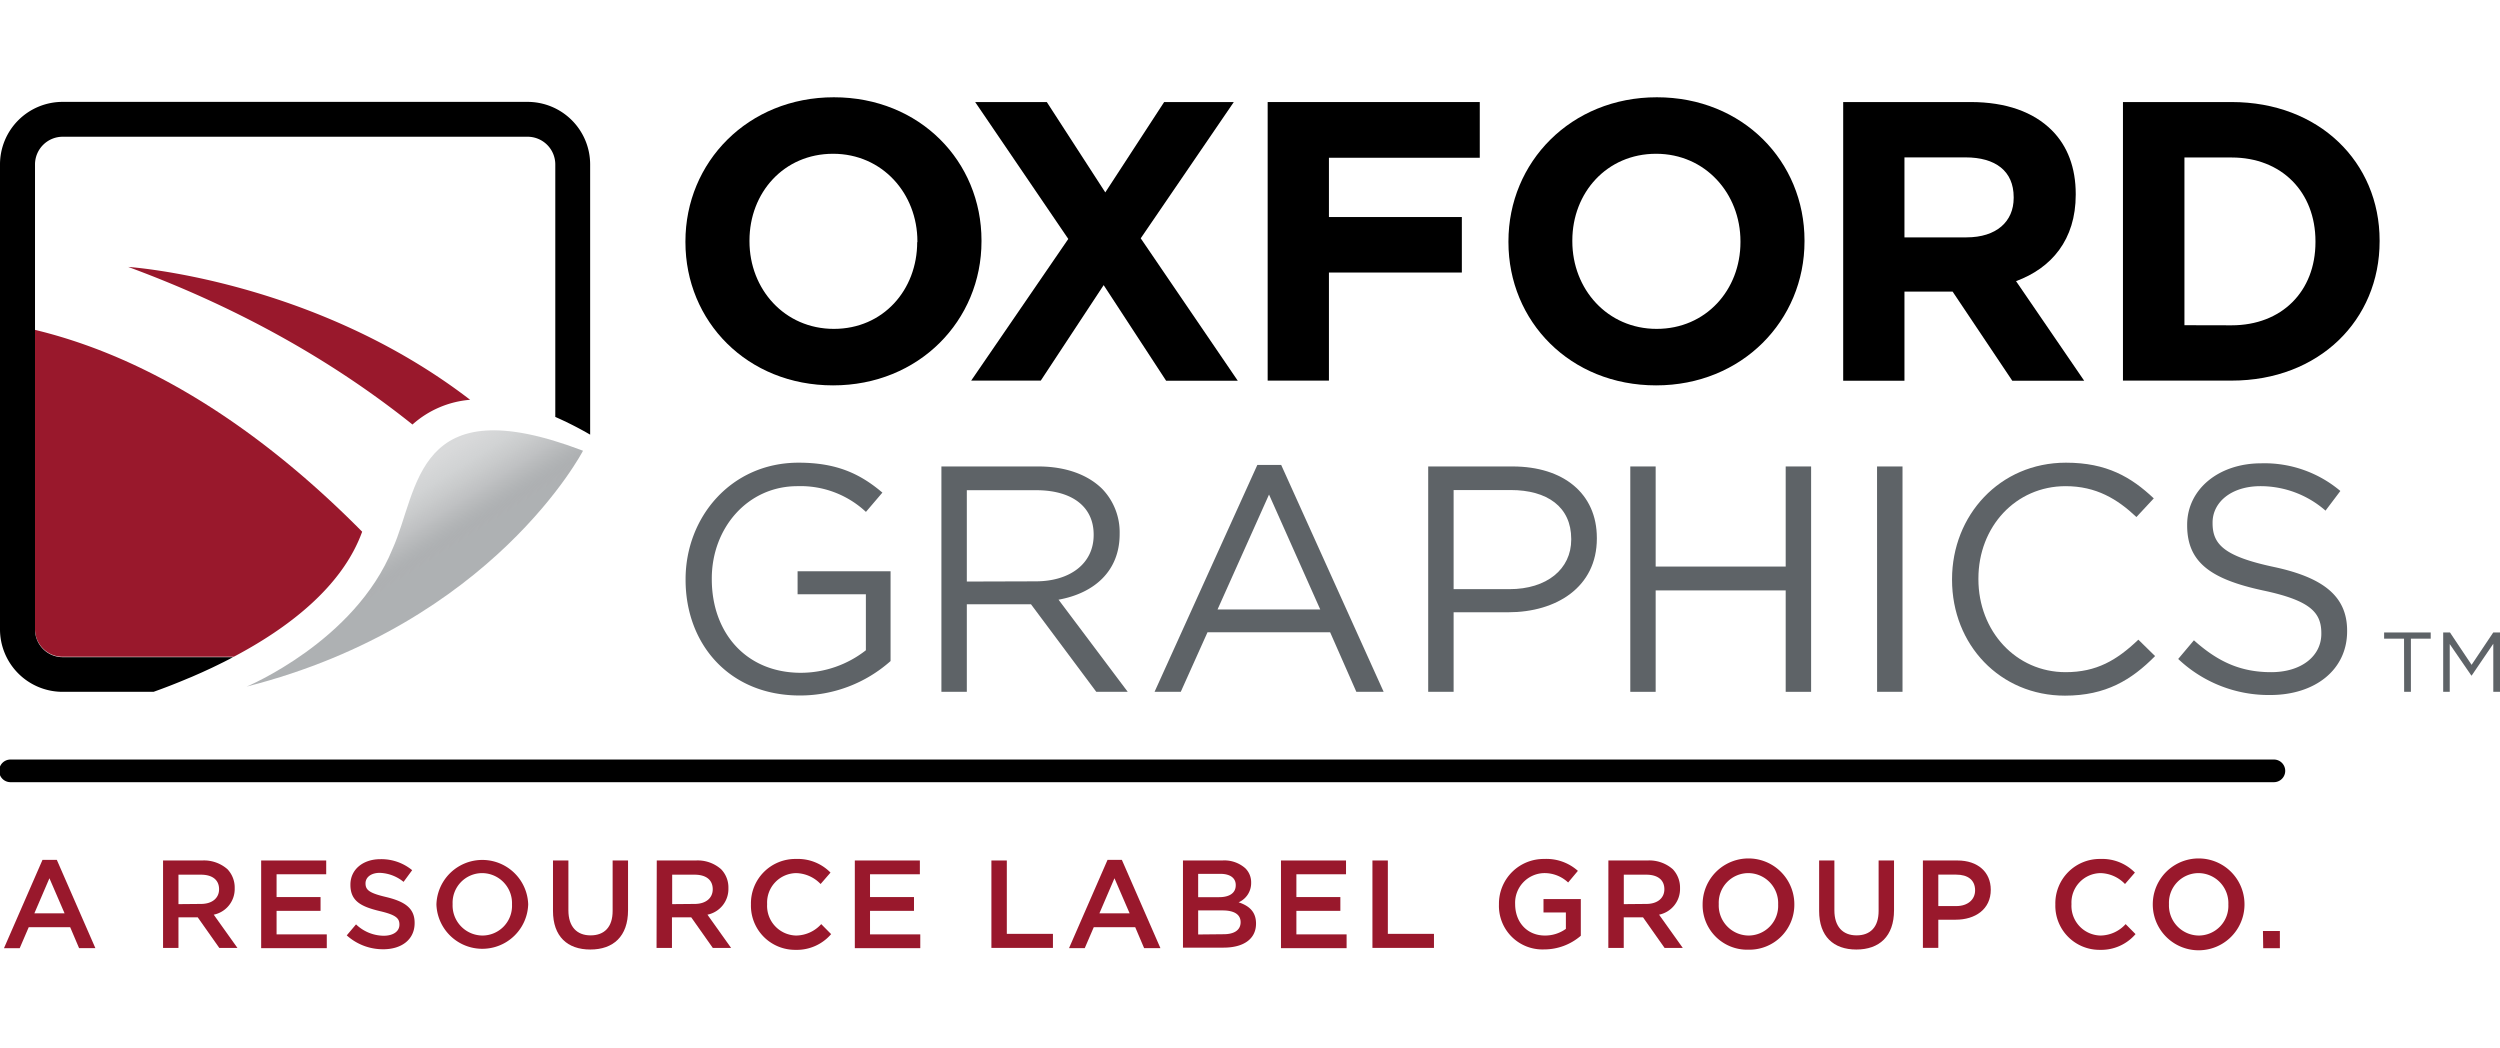 <?xml version="1.0" encoding="UTF-8"?> <svg xmlns="http://www.w3.org/2000/svg" xmlns:xlink="http://www.w3.org/1999/xlink" id="Layer_18" data-name="Layer 18" viewBox="0 0 477 200"><defs><style>.cls-1{fill:#99182c;}.cls-2{fill:#221f1f;}.cls-3{fill:url(#linear-gradient);}.cls-4{fill:#5e6367;}</style><linearGradient id="linear-gradient" x1="293.43" y1="49.14" x2="307.37" y2="78.47" gradientTransform="matrix(1.03, -0.11, 0.11, 1.07, -246.4, 58.9)" gradientUnits="userSpaceOnUse"><stop offset="0" stop-color="#dddedf"></stop><stop offset="0.4" stop-color="#dcddde" stop-opacity="0.99"></stop><stop offset="0.55" stop-color="#d7d8d9" stop-opacity="0.98"></stop><stop offset="0.65" stop-color="#ced0d1" stop-opacity="0.94"></stop><stop offset="0.73" stop-color="#c2c4c5" stop-opacity="0.89"></stop><stop offset="0.81" stop-color="#b2b4b6" stop-opacity="0.83"></stop><stop offset="0.87" stop-color="#9ea1a3" stop-opacity="0.75"></stop><stop offset="0.93" stop-color="#868a8d" stop-opacity="0.66"></stop><stop offset="0.98" stop-color="#6c7074" stop-opacity="0.55"></stop><stop offset="1" stop-color="#5e6367" stop-opacity="0.5"></stop></linearGradient></defs><path class="cls-1" d="M24.46,50.93C46.9,59.2,64.66,69.77,78.7,81a18.74,18.74,0,0,1,11-4.72C59.73,53.24,24.46,50.93,24.46,50.93Z"></path><path class="cls-1" d="M12,125.31h32.6c10.21-5.39,20.67-13.25,24.5-23.86C53.77,85.94,32.22,69.1,6.68,62.94V120A5.28,5.28,0,0,0,12,125.31Z"></path><path class="cls-2" d="M44.56,125.31h0l-.09,0Z"></path><path d="M100.63,19.44H12A11.94,11.94,0,0,0,0,31.37V120A11.94,11.94,0,0,0,12,132H29.3c2-.71,4.23-1.57,6.61-2.58l.37-.15.36-.15,1.73-.76.18-.08,1.76-.81.19-.09c.6-.29,1.21-.58,1.82-.89l.33-.16c.61-.31,1.22-.62,1.82-.94l.09,0H12A5.28,5.28,0,0,1,6.68,120V31.37A5.29,5.29,0,0,1,12,26.09h88.67a5.29,5.29,0,0,1,5.28,5.28V79.55a66.42,66.42,0,0,1,6.65,3.38V31.37A11.94,11.94,0,0,0,100.63,19.44Z"></path><path class="cls-3" d="M74.87,104.79C67.67,122.41,47.07,131,47.07,131,94.14,119,111.24,86,111.24,86,79,73.69,80,93.49,74.87,104.79Z"></path><path class="cls-1" d="M8.11,164.06h2.73l7.36,16.85H15.09l-1.7-4H5.48l-1.72,4h-3Zm4.21,10.2-2.89-6.69-2.87,6.69Z"></path><path class="cls-1" d="M31.11,164.18h7.46a6.77,6.77,0,0,1,4.83,1.67,5.07,5.07,0,0,1,1.38,3.61v0a5,5,0,0,1-4,5.06l4.52,6.34H41.84l-4.11-5.83H34.05v5.83H31.11Zm7.24,8.29c2.11,0,3.45-1.1,3.45-2.8v0c0-1.8-1.3-2.78-3.47-2.78H34.05v5.62Z"></path><path class="cls-1" d="M49.83,164.18H62.24v2.63H52.77v4.35h8.39v2.63H52.77v4.49h9.58v2.63H49.83Z"></path><path class="cls-1" d="M66.16,178.47l1.77-2.1a7.72,7.72,0,0,0,5.28,2.17c1.82,0,3-.83,3-2.1v-.05c0-1.19-.68-1.84-3.78-2.56-3.56-.86-5.57-1.91-5.57-5v-.05c0-2.87,2.39-4.85,5.71-4.85a9.26,9.26,0,0,1,6.07,2.1L77,168.26a7.6,7.6,0,0,0-4.54-1.72c-1.72,0-2.72.89-2.72,2v0c0,1.3.76,1.87,4,2.63,3.53.86,5.37,2.13,5.37,4.9v.05c0,3.13-2.46,5-6,5A10.32,10.32,0,0,1,66.16,178.47Z"></path><path class="cls-1" d="M83.27,172.59v-.05a8.76,8.76,0,0,1,17.51,0v0a8.76,8.76,0,0,1-17.51.05Zm14.42,0v-.05A5.73,5.73,0,0,0,92,166.59a5.65,5.65,0,0,0-5.64,5.91v0a5.74,5.74,0,0,0,5.69,6A5.66,5.66,0,0,0,97.69,172.59Z"></path><path class="cls-1" d="M105.51,173.81v-9.63h2.94v9.51c0,3.11,1.6,4.78,4.23,4.78s4.21-1.58,4.21-4.66v-9.63h2.94v9.49c0,5-2.82,7.5-7.2,7.5S105.51,178.66,105.51,173.81Z"></path><path class="cls-1" d="M125.31,164.18h7.45a6.73,6.73,0,0,1,4.83,1.67,5,5,0,0,1,1.39,3.61v0a5,5,0,0,1-4,5.06l4.51,6.34H136l-4.11-5.83h-3.68v5.83h-2.94Zm7.24,8.29c2.1,0,3.44-1.1,3.44-2.8v0c0-1.8-1.29-2.78-3.47-2.78h-4.27v5.62Z"></path><path class="cls-1" d="M143.28,172.59v-.05a8.47,8.47,0,0,1,8.63-8.65,8.71,8.71,0,0,1,6.55,2.6l-1.89,2.18a6.66,6.66,0,0,0-4.68-2.08,5.62,5.62,0,0,0-5.52,5.91v0a5.66,5.66,0,0,0,5.52,6,6.55,6.55,0,0,0,4.8-2.18l1.89,1.91a8.62,8.62,0,0,1-6.79,3A8.42,8.42,0,0,1,143.28,172.59Z"></path><path class="cls-1" d="M163.1,164.18h12.41v2.63H166v4.35h8.39v2.63H166v4.49h9.59v2.63H163.1Z"></path><path class="cls-1" d="M189.16,164.18h2.94v14h8.8v2.68H189.16Z"></path><path class="cls-1" d="M211.32,164.06h2.73l7.36,16.85H218.3l-1.7-4h-7.91l-1.72,4h-3Zm4.21,10.2-2.89-6.69-2.87,6.69Z"></path><path class="cls-1" d="M225.71,164.18h7.51a6,6,0,0,1,4.38,1.48,3.75,3.75,0,0,1,1.12,2.77v0a4,4,0,0,1-2.39,3.73c2,.67,3.32,1.79,3.32,4.06v0c0,3-2.46,4.59-6.19,4.59h-7.75Zm6.91,7c1.89,0,3.16-.74,3.16-2.27v-.05c0-1.32-1.05-2.13-2.94-2.13h-4.23v4.45Zm.86,7.07c2,0,3.23-.78,3.23-2.29v0c0-1.41-1.12-2.25-3.44-2.25h-4.66v4.59Z"></path><path class="cls-1" d="M244.41,164.18h12.41v2.63h-9.47v4.35h8.39v2.63h-8.39v4.49h9.58v2.63H244.41Z"></path><path class="cls-1" d="M261.86,164.18h2.94v14h8.8v2.68H261.86Z"></path><path class="cls-1" d="M286,172.59v-.05a8.53,8.53,0,0,1,8.63-8.65,9,9,0,0,1,6.43,2.27l-1.86,2.22a6.56,6.56,0,0,0-4.69-1.79,5.66,5.66,0,0,0-5.42,5.91v0c0,3.45,2.27,6,5.68,6a6.78,6.78,0,0,0,4-1.27v-3.13H294.5v-2.56h7.12v7a10.68,10.68,0,0,1-7,2.61A8.3,8.3,0,0,1,286,172.59Z"></path><path class="cls-1" d="M306.88,164.18h7.46a6.77,6.77,0,0,1,4.83,1.67,5.07,5.07,0,0,1,1.38,3.61v0a5,5,0,0,1-4,5.06l4.52,6.34h-3.47l-4.11-5.83h-3.68v5.83h-2.94Zm7.24,8.29c2.11,0,3.44-1.1,3.44-2.8v0c0-1.8-1.29-2.78-3.46-2.78h-4.28v5.62Z"></path><path class="cls-1" d="M324.86,172.59v-.05a8.75,8.75,0,0,1,17.5,0v0a8.58,8.58,0,0,1-8.78,8.66A8.5,8.5,0,0,1,324.86,172.59Zm14.41,0v-.05a5.73,5.73,0,0,0-5.69-5.95,5.65,5.65,0,0,0-5.64,5.91v0a5.74,5.74,0,0,0,5.69,6A5.66,5.66,0,0,0,339.27,172.59Z"></path><path class="cls-1" d="M347.09,173.81v-9.63H350v9.51c0,3.11,1.6,4.78,4.23,4.78s4.21-1.58,4.21-4.66v-9.63h2.94v9.49c0,5-2.82,7.5-7.19,7.5S347.09,178.66,347.09,173.81Z"></path><path class="cls-1" d="M366.89,164.18h6.59c3.9,0,6.36,2.22,6.36,5.59v0c0,3.75-3,5.71-6.69,5.71h-3.32v5.38h-2.94Zm6.36,8.7c2.22,0,3.6-1.25,3.6-3v0c0-2-1.41-3-3.6-3h-3.42v6Z"></path><path class="cls-1" d="M392.16,172.59v-.05a8.47,8.47,0,0,1,8.63-8.65,8.72,8.72,0,0,1,6.55,2.6l-1.89,2.18a6.67,6.67,0,0,0-4.69-2.08,5.62,5.62,0,0,0-5.52,5.91v0a5.66,5.66,0,0,0,5.52,6,6.57,6.57,0,0,0,4.81-2.18l1.89,1.91a8.64,8.64,0,0,1-6.79,3A8.41,8.41,0,0,1,392.16,172.59Z"></path><path class="cls-1" d="M410.75,172.59v-.05a8.75,8.75,0,0,1,17.5,0v0a8.75,8.75,0,0,1-17.5.05Zm14.42,0v-.05a5.73,5.73,0,0,0-5.69-5.95,5.65,5.65,0,0,0-5.64,5.91v0a5.74,5.74,0,0,0,5.69,6A5.66,5.66,0,0,0,425.17,172.59Z"></path><path class="cls-1" d="M431.77,177.63H435v3.28h-3.18Z"></path><path d="M433.86,149.24H2a2.16,2.16,0,0,1,0-4.32H433.86a2.16,2.16,0,1,1,0,4.32Z"></path><path class="cls-4" d="M130.81,110.63v-.12c0-11.79,8.66-22.23,21.55-22.23,7.25,0,11.73,2.09,16,5.71l-3.14,3.68a18.27,18.27,0,0,0-13.07-4.91c-9.52,0-16.34,8-16.34,17.62v.13c0,10.25,6.57,17.86,17,17.86a20.19,20.19,0,0,0,12.4-4.3V113.39H152.18V109h17.74v17.13a26,26,0,0,1-17.25,6.57C139.16,132.73,130.81,122.91,130.81,110.63Z"></path><path class="cls-4" d="M179.62,89H198.1c5.28,0,9.51,1.6,12.22,4.3a11.91,11.91,0,0,1,3.31,8.48v.12c0,7.12-4.91,11.3-11.66,12.52L215.17,132h-6l-12.46-16.71H184.47V132h-4.85Zm18,21.92c6.44,0,11.05-3.31,11.05-8.84V102c0-5.28-4.05-8.47-11-8.47H184.47v17.43Z"></path><path class="cls-4" d="M239.9,88.71h4.55L264,132h-5.21l-5-11.36H230.39L225.29,132h-5Zm12,27.57-9.77-21.92-9.82,21.92Z"></path><path class="cls-4" d="M272.5,89h16.09c9.7,0,16.09,5.16,16.09,13.64v.12c0,9.27-7.74,14.06-16.89,14.06H277.35V132H272.5ZM288,112.41c7.13,0,11.79-3.81,11.79-9.46v-.12c0-6.14-4.6-9.33-11.54-9.33H277.35v18.91Z"></path><path class="cls-4" d="M311.06,89h4.84v19.1h24.81V89h4.85v43h-4.85V112.65H315.9V132h-4.84Z"></path><path class="cls-4" d="M358.14,89H363v43h-4.85Z"></path><path class="cls-4" d="M372.45,110.63v-.12c0-12.16,9.08-22.23,21.73-22.23,7.8,0,12.46,2.76,16.76,6.81l-3.31,3.56c-3.63-3.43-7.68-5.89-13.51-5.89-9.52,0-16.64,7.74-16.64,17.62v.13c0,9.94,7.18,17.74,16.64,17.74,5.89,0,9.76-2.27,13.88-6.2l3.19,3.13c-4.48,4.54-9.4,7.55-17.19,7.55C381.59,132.73,372.45,123,372.45,110.63Z"></path><path class="cls-4" d="M415.6,125.73l3-3.56c4.48,4,8.78,6.08,14.74,6.08,5.77,0,9.57-3.07,9.57-7.31v-.12c0-4-2.14-6.26-11.17-8.17-9.89-2.14-14.43-5.34-14.43-12.4v-.12c0-6.76,6-11.73,14.12-11.73a22.43,22.43,0,0,1,15.11,5.28l-2.83,3.75a18.84,18.84,0,0,0-12.4-4.67c-5.59,0-9.15,3.07-9.15,6.94v.12c0,4.05,2.21,6.33,11.67,8.35s14,5.59,14,12.16v.12c0,7.37-6.14,12.16-14.68,12.16A25.14,25.14,0,0,1,415.6,125.73Z"></path><path class="cls-4" d="M458.69,121.86h-3.8v-1.18h8.89v1.18H460V132h-1.29Z"></path><path class="cls-4" d="M466.16,120.68h1.3l4.12,6.17,4.13-6.17H477V132h-1.28v-9.17l-4.12,6.06h-.07l-4.12-6V132h-1.25Z"></path><path d="M130.78,46.2v-.15c0-15.11,11.92-27.49,28.32-27.49s28.17,12.23,28.17,27.33v.16c0,15.1-11.92,27.48-28.32,27.48S130.78,61.31,130.78,46.2Zm44.26,0v-.15c0-9.11-6.68-16.71-16.09-16.71S143,36.78,143,45.89v.16c0,9.11,6.68,16.7,16.1,16.7S175,55.31,175,46.2Z"></path><path d="M203.83,45.59,186.06,19.47h13.67l11.16,17.24,11.23-17.24h13.29l-17.76,26,18.52,27.18H222.5L210.58,54.4l-12,18.22H185.3Z"></path><path d="M241.87,19.47h40.47V30.1H253.56V41.41h25.36V52H253.56V72.62H241.87Z"></path><path d="M287.81,46.2v-.15c0-15.11,11.92-27.49,28.32-27.49S344.3,30.79,344.3,45.89v.16c0,15.1-11.92,27.48-28.32,27.48S287.81,61.31,287.81,46.2Zm44.27,0v-.15c0-9.11-6.69-16.71-16.1-16.71S300,36.78,300,45.89v.16c0,9.11,6.68,16.7,16.09,16.7S332.08,55.31,332.08,46.2Z"></path><path d="M351.68,19.47H376c6.76,0,12,1.9,15.49,5.39,3,3,4.56,7.14,4.56,12.15v.15c0,8.58-4.63,14-11.39,16.48l13,19H383.94l-11.38-17h-9.19v17H351.68Zm23.53,25.82c5.7,0,9-3,9-7.52v-.15c0-5-3.49-7.59-9.18-7.59H363.37V45.29Z"></path><path d="M405.06,19.47h20.73c16.7,0,28.24,11.47,28.24,26.42v.16c0,15-11.54,26.57-28.24,26.57H405.06Zm20.73,42.6c9.56,0,16-6.46,16-15.87v-.15c0-9.42-6.46-16-16-16h-9v32Z"></path></svg> 